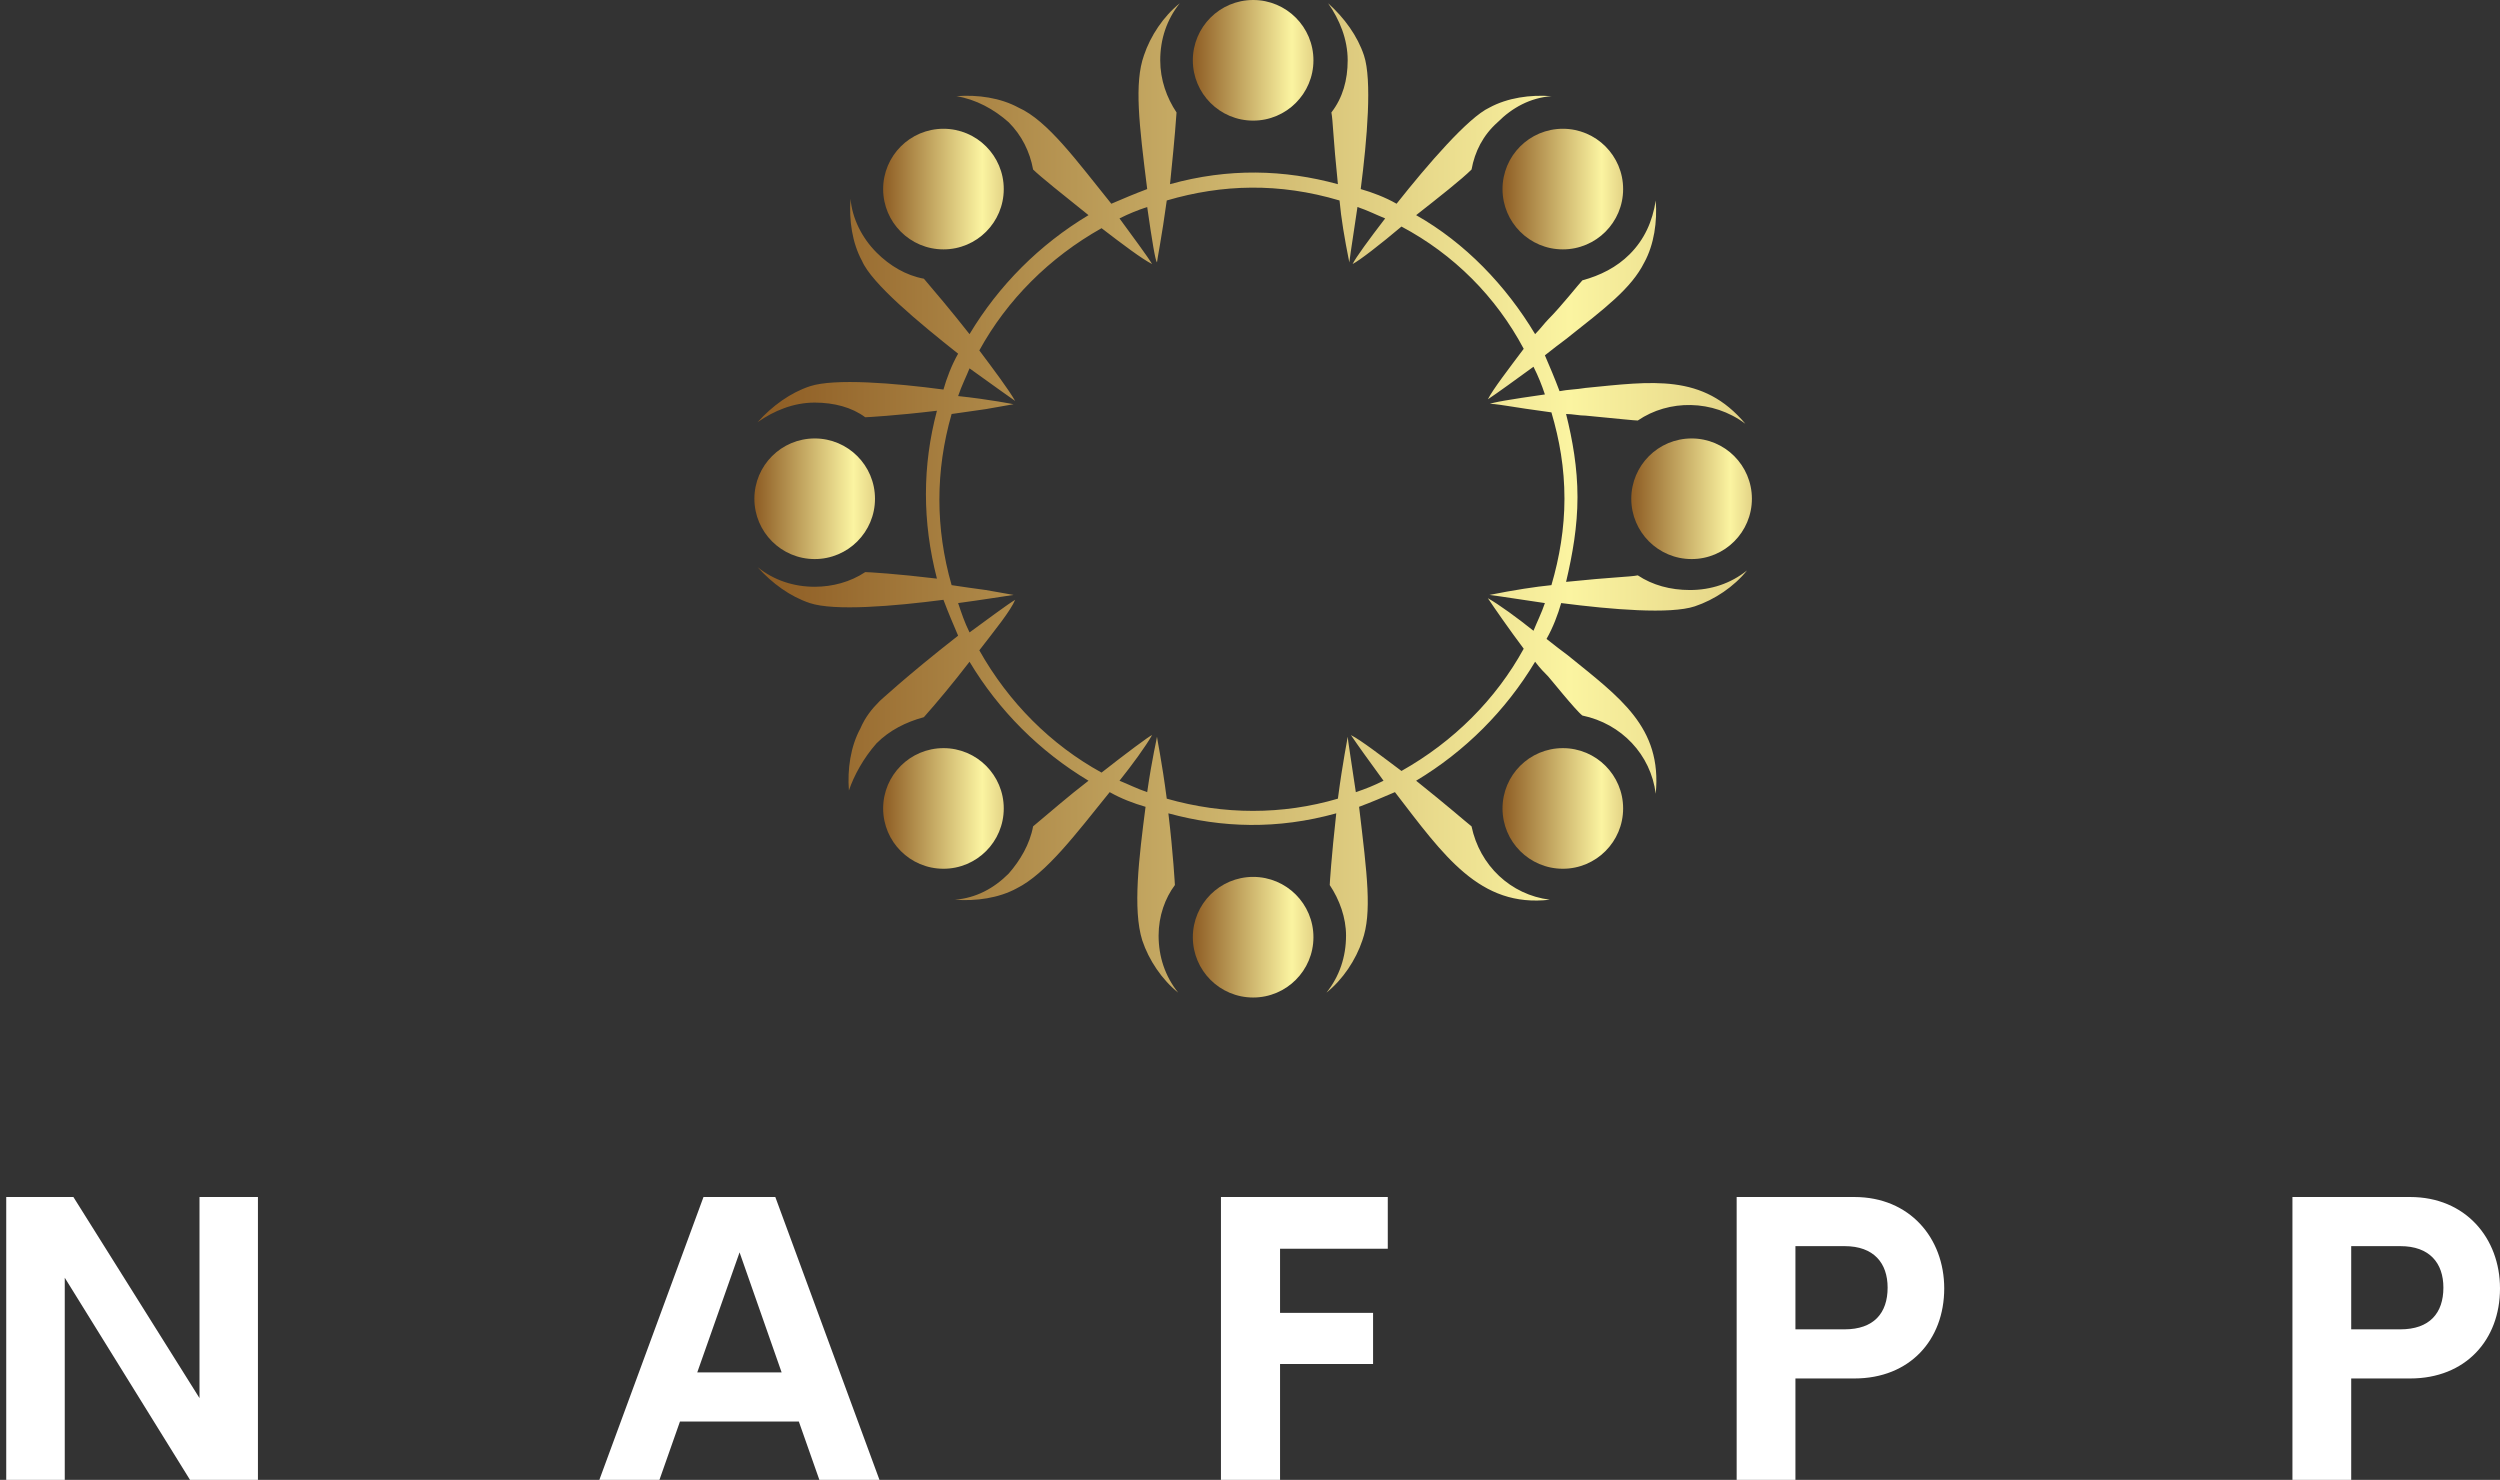 <svg version="1.1" xmlns="http://www.w3.org/2000/svg" x="0" y="0" viewBox="0 0 3007.5 1780.3" style="enable-background:new 0 0 3007.5 1780.3" xml:space="preserve">
  <rect x="0" y="0" width="3007.5" height="1780.3" fill="#333333" stroke="none"/>
  <g transform="translate(71.078 -3.922) scale(1.634)">
    <linearGradient id="SVGID_1_" gradientUnits="userSpaceOnUse" x1="696.012" y1="894.09" x2="697.012" y2="894.09" gradientTransform="matrix(1190.198 0 0 -1190.198 -827878.188 1064513.875)">
      <stop offset="0" style="stop-color:#8f5e25"/>
      <stop offset=".5" style="stop-color:#fbf4a1"/>
      <stop offset="1" style="stop-color:#8f5e25"/>
    </linearGradient>
    <path d="M1167.1 195.6c7.2-13.2 9.6-30 8.4-45.6-2.4 15.6-8.4 28.8-19.2 39.6-9.6 9.6-21.6 15.6-34.8 19.2-2.4 2.4-15.6 19.2-25.2 28.8-2.4 2.4-6 7.2-9.6 10.8-21.6-36-51.6-67.2-87.6-87.6 16.8-13.2 33.6-26.4 40.8-33.6 2.4-13.2 8.4-25.2 19.2-34.8 10.8-10.8 24-18 39.6-19.2-15.6-1.2-32.4 1.2-45.6 8.4-15.6 7.2-45.6 42-68.4 70.8-8.4-4.8-18-8.4-26.4-10.8 4.8-37.2 8.4-80.4 2.4-98.4-4.8-14.4-14.4-27.6-26.4-38.4 8.4 12 14.4 26.4 14.4 42 0 14.4-3.6 27.6-12 38.4 1.2 6 1.2 18 4.8 52.8-39.6-10.8-80.4-12-123.6 0 1.2-12 3.6-34.8 4.8-52.8-7.2-10.8-12-24-12-38.4 0-15.6 4.8-30 14.4-42-12 9.6-21.6 24-26.4 38.4-7.2 20.4-3.6 50.4 2.4 98.4-9.6 3.6-18 7.2-26.4 10.8-25.2-31.2-46.8-61.2-68.4-70.8-13.2-7.2-30-9.6-45.6-8.4 14.4 2.4 27.6 9.6 38.4 19.2 9.6 9.6 15.6 21.6 18 34.8 4.8 4.8 22.8 19.2 40.8 33.6-36 21.6-66 51.6-87.6 87.6-13.2-16.8-26.4-32.4-33.6-40.8-13.2-2.4-25.2-9.6-34.8-19.2-10.8-10.8-18-25.2-19.2-39.6-1.2 15.6 1.2 32.4 8.4 45.6 7.2 16.8 42 45.6 70.8 68.4-4.8 8.4-8.4 18-10.8 26.4-36-4.8-80.4-8.4-98.4-2.4-14.4 4.8-27.6 14.4-38.4 26.4 12-8.4 26.4-14.4 42-14.4 14.4 0 27.6 3.6 37.2 10.8 1.2 0 22.8-1.2 52.8-4.8-10.8 40.8-10.8 81.6 0 123.6-30-3.6-50.4-4.8-52.8-4.8-10.8 7.2-24 10.8-37.2 10.8-15.6 0-30-4.8-42-14.4 10.8 12 24 21.6 38.4 26.4 18 6 61.2 2.4 98.4-2.4 3.6 9.6 7.2 18 10.8 26.4-38.4 30-58.8 49.2-57.6 48-6 6-10.8 12-14.4 20.4-7.2 13.2-9.6 30-8.4 45.6 3.6-10.8 10.8-24 20.4-34.8 9.6-9.6 21.6-15.6 34.8-19.2 9.6-10.8 21.6-25.2 33.6-40.8 21.6 36 51.6 66 87.6 87.6-15.6 12-26.4 21.6-40.8 33.6-2.4 13.2-9.6 25.2-18 34.8-10.8 10.8-24 18-39.6 19.2 15.6 1.2 32.4-1.2 45.6-8.4 21.6-10.8 43.2-39.6 68.4-70.8 8.4 4.8 18 8.4 26.4 10.8-4.8 37.2-9.6 75.6-2.4 98.4 4.8 14.4 14.4 28.8 26.4 38.4-9.6-12-14.4-26.4-14.4-42 0-14.4 4.8-27.6 12-37.2 0 0-1.2-22.8-4.8-52.8 39.6 10.8 80.4 12 123.6 0-3.6 32.4-4.8 51.6-4.8 52.8 7.2 10.8 12 24 12 37.2 0 15.6-4.8 30-14.4 42 12-9.6 21.6-24 26.4-38.4 7.2-20.4 3.6-48-2.4-98.4 9.6-3.6 18-7.2 26.4-10.8 36 46.8 62.4 85.2 114 79.2-28.8-3.6-51.6-25.2-57.6-54-6-4.8-16.8-14.4-40.8-33.6 36-21.6 66-51.6 87.6-87.6 3.6 4.8 7.2 8.4 9.6 10.8 1.2 1.2 20.4 25.2 25.2 28.8 28.8 6 50.4 28.8 54 57.6 4.8-49.2-26.4-70.8-64.8-102-4.8-3.6-9.6-7.2-15.6-12 4.8-8.4 8.4-18 10.8-26.4 37.2 4.8 80.4 8.4 98.4 2.4 14.4-4.8 28.8-14.4 38.4-26.4-12 9.6-26.4 14.4-42 14.4-14.4 0-27.6-3.6-38.4-10.8-6 1.2-18 1.2-52.8 4.8 4.8-20.4 8.4-40.8 8.4-62.4s-3.6-42-8.4-61.2c4.8 0 9.6 1.2 14.4 1.2 25.2 2.4 36 3.6 38.4 3.6 22.8-15.6 55.2-15.6 79.2 2.4-31.2-37.2-68.4-31.2-117.6-26.4-7.2 1.2-13.2 1.2-19.2 2.4-3.6-9.6-7.2-18-10.8-26.4 6-4.8 10.8-8.4 15.6-12 28.8-22.8 48-37.2 57.6-56.4zM1098.7 306c6 20.4 9.6 40.8 9.6 63.6 0 21.6-3.6 43.2-9.6 63.6-12 1.2-27.6 3.6-45.6 7.2 9.6 1.2 24 3.6 40.8 6-2.4 7.2-6 14.4-8.4 20.4-12-9.6-25.2-19.2-33.6-24 4.8 7.2 15.6 22.8 26.4 37.2-20.4 37.2-51.6 68.4-90 90-14.4-10.8-30-22.8-37.2-26.4 4.8 7.2 14.4 20.4 24 33.6-7.2 3.6-13.2 6-20.4 8.4-3.6-24-6-39.6-6-40.8 0 1.2-3.6 18-7.2 45.6-40.8 12-84 12-126 0-3.6-27.6-7.2-44.4-7.2-45.6 0 1.2-3.6 15.6-7.2 40.8-7.2-2.4-14.4-6-20.4-8.4 9.6-12 19.2-25.2 24-33.6-1.2 0-20.4 14.4-37.2 27.6-37.2-20.4-68.4-51.6-90-90 12-15.6 22.8-28.8 26.4-37.2-6 3.6-20.4 14.4-33.6 24-3.6-7.2-6-14.4-8.4-21.6 18-2.4 32.4-4.8 40.8-6 0 0-7.2-1.2-20.4-3.6-8.4-1.2-18-2.4-25.2-3.6-12-42-12-84 0-126l25.2-3.6c13.2-2.4 20.4-3.6 20.4-3.6s-18-3.6-40.8-6c2.4-7.2 6-14.4 8.4-20.4 16.8 12 30 21.6 33.6 24-4.8-8.4-15.6-22.8-26.4-37.2 20.4-37.2 51.6-68.4 90-90 15.6 12 30 22.8 37.2 26.4-3.6-6-14.4-20.4-24-33.6 7.2-3.6 13.2-6 20.4-8.4 3.6 25.2 6 39.6 7.2 40.8 0-1.2 3.6-19.2 7.2-45.6 40.8-12 82.8-13.2 127.2 0 1.2 13.2 3.6 27.6 7.2 45.6 1.2-9.6 3.6-24 6-40.8 7.2 2.4 14.4 6 20.4 8.4-12 15.6-21.6 28.8-24 33.6 4.8-2.4 20.4-14.4 36-27.6 38.4 20.4 69.6 51.6 90 90-10.8 14.4-22.8 30-26.4 37.2 7.2-4.8 20.4-14.4 33.6-24 3.6 7.2 6 13.2 8.4 20.4-25.2 3.6-39.6 6-40.8 7.2 1.2-1.2 18 2.4 45.6 6z" style="fill:url(#SVGID_1_)"/>
    <linearGradient id="SVGID_00000019662374214293619980000015310732922421122464_" gradientUnits="userSpaceOnUse" x1="691.116" y1="896.813" x2="692.116" y2="896.813" gradientTransform="matrix(145.098 0 0 -145.098 -99445.094 130172.781)">
      <stop offset="0" style="stop-color:#8f5e25"/>
      <stop offset=".5" style="stop-color:#fbf4a1"/>
      <stop offset="1" style="stop-color:#8f5e25"/>
    </linearGradient>
    <circle style="fill:url(#SVGID_00000019662374214293619980000015310732922421122464_)" cx="879.1" cy="46.8" r="44.4"/>
    <linearGradient id="SVGID_00000098217073494793084690000006956269715677668518_" gradientUnits="userSpaceOnUse" x1="691.116" y1="896.813" x2="692.116" y2="896.813" gradientTransform="matrix(145.098 0 0 -145.098 -99445.094 130818.383)">
      <stop offset="0" style="stop-color:#8f5e25"/>
      <stop offset=".5" style="stop-color:#fbf4a1"/>
      <stop offset="1" style="stop-color:#8f5e25"/>
    </linearGradient>
    <circle style="fill:url(#SVGID_00000098217073494793084690000006956269715677668518_)" cx="879.1" cy="692.4" r="44.4"/>
    <linearGradient id="SVGID_00000100348003676205926990000004423477723597321866_" gradientUnits="userSpaceOnUse" x1="691.116" y1="896.813" x2="692.116" y2="896.813" gradientTransform="matrix(145.098 0 0 -145.098 -99217.094 130267.586)">
      <stop offset="0" style="stop-color:#8f5e25"/>
      <stop offset=".5" style="stop-color:#fbf4a1"/>
      <stop offset="1" style="stop-color:#8f5e25"/>
    </linearGradient>
    <circle style="fill:url(#SVGID_00000100348003676205926990000004423477723597321866_)" cx="1107.1" cy="141.6" r="44.4"/>
    <linearGradient id="SVGID_00000138575178017566686050000006482741566819111610_" gradientUnits="userSpaceOnUse" x1="691.116" y1="896.813" x2="692.116" y2="896.813" gradientTransform="matrix(145.098 0 0 -145.098 -99673.094 130723.586)">
      <stop offset="0" style="stop-color:#8f5e25"/>
      <stop offset=".5" style="stop-color:#fbf4a1"/>
      <stop offset="1" style="stop-color:#8f5e25"/>
    </linearGradient>
    <circle style="fill:url(#SVGID_00000138575178017566686050000006482741566819111610_)" cx="651.1" cy="597.6" r="44.4"/>
    <linearGradient id="SVGID_00000056391672535368088880000004377994177345910945_" gradientUnits="userSpaceOnUse" x1="691.116" y1="896.813" x2="692.116" y2="896.813" gradientTransform="matrix(145.098 0 0 -145.098 -99122.29 130495.586)">
      <stop offset="0" style="stop-color:#8f5e25"/>
      <stop offset=".5" style="stop-color:#fbf4a1"/>
      <stop offset="1" style="stop-color:#8f5e25"/>
    </linearGradient>
    <circle style="fill:url(#SVGID_00000056391672535368088880000004377994177345910945_)" cx="1201.9" cy="369.6" r="44.4"/>
    <linearGradient id="SVGID_00000109744921346516621950000001658522632324261299_" gradientUnits="userSpaceOnUse" x1="691.116" y1="896.813" x2="692.116" y2="896.813" gradientTransform="matrix(145.098 0 0 -145.098 -99767.89 130495.586)">
      <stop offset="0" style="stop-color:#8f5e25"/>
      <stop offset=".5" style="stop-color:#fbf4a1"/>
      <stop offset="1" style="stop-color:#8f5e25"/>
    </linearGradient>
    <circle style="fill:url(#SVGID_00000109744921346516621950000001658522632324261299_)" cx="556.3" cy="369.6" r="44.4"/>
    <linearGradient id="SVGID_00000178918713202753800650000006714226531010791554_" gradientUnits="userSpaceOnUse" x1="691.116" y1="896.813" x2="692.116" y2="896.813" gradientTransform="matrix(145.098 0 0 -145.098 -99217.094 130723.586)">
      <stop offset="0" style="stop-color:#8f5e25"/>
      <stop offset=".5" style="stop-color:#fbf4a1"/>
      <stop offset="1" style="stop-color:#8f5e25"/>
    </linearGradient>
    <circle style="fill:url(#SVGID_00000178918713202753800650000006714226531010791554_)" cx="1107.1" cy="597.6" r="44.4"/>
    <linearGradient id="SVGID_00000003077516488097090070000016889067608594926760_" gradientUnits="userSpaceOnUse" x1="691.116" y1="896.813" x2="692.116" y2="896.813" gradientTransform="matrix(145.098 0 0 -145.098 -99673.094 130267.586)">
      <stop offset="0" style="stop-color:#8f5e25"/>
      <stop offset=".5" style="stop-color:#fbf4a1"/>
      <stop offset="1" style="stop-color:#8f5e25"/>
    </linearGradient>
    <circle style="fill:url(#SVGID_00000003077516488097090070000016889067608594926760_)" cx="651.1" cy="141.6" r="44.4"/>
  </g>
  <path d="M239.9 1440h70.4v340.3h-81.7L77.9 1537.1v243.3H7.5V1440h80.8L240 1681.9V1440h-.1zm745.8 340.3-24.7-70.2H818l-24.7 70.2H721L846.3 1440h86.4l125.3 340.3h-72.3zM838.8 1651h101.5l-50.6-144.4-50.9 144.4zm830.6-148.8h-129.5v77.2h111.9v61.5h-111.9v139.4h-71.1V1440h200.7v62.2h-.1zm561.4-62.2c66.7 0 108.1 49.5 108.1 110 0 61.9-41.4 108.3-108.1 108.3h-70.9v122h-70.7V1440h141.6zm-11.8 159.2c35.3 0 51.8-19.6 51.8-50.2 0-29.4-16.5-49.9-51.8-49.9h-59.1v100.1h59.1zm680.4-159.2c66.6 0 108.1 49.5 108.1 110 0 61.9-41.4 108.3-108.1 108.3h-70.9v122h-70.7V1440h141.6zm-11.8 159.2c35.3 0 51.8-19.6 51.8-50.2 0-29.4-16.5-49.9-51.8-49.9h-59.1v100.1h59.1z" style="fill:#fff"/>
</svg>